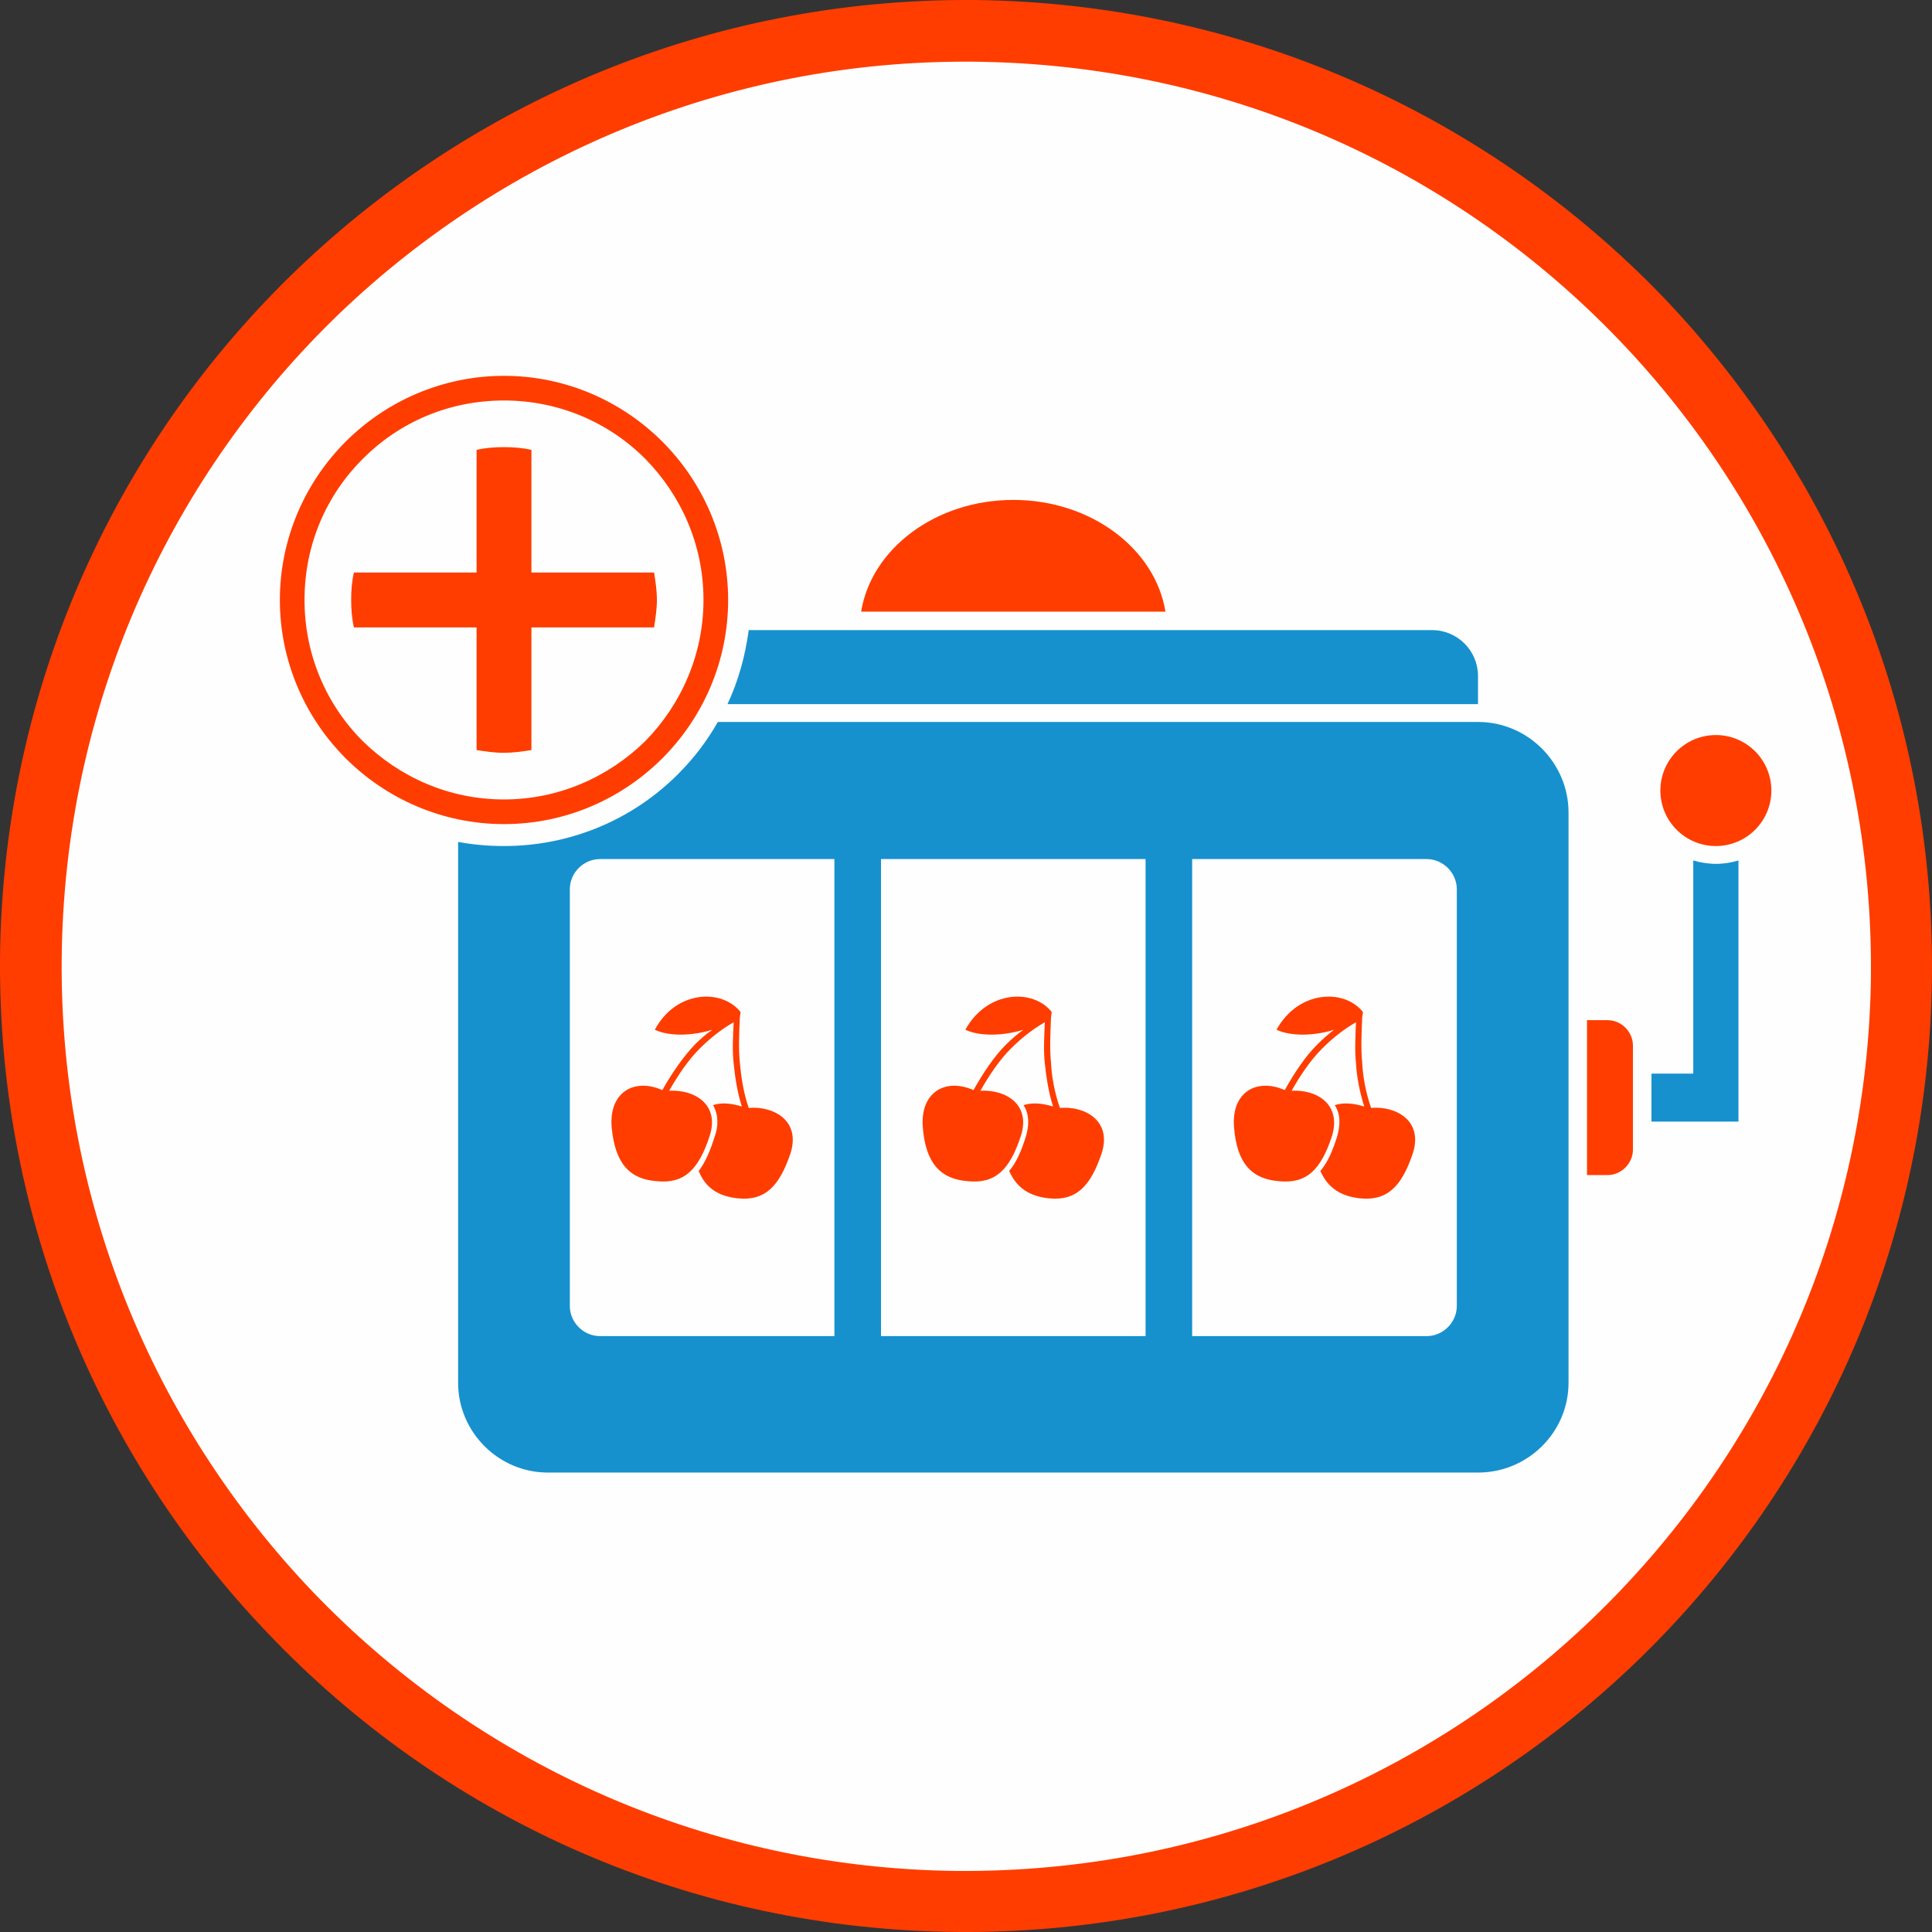 <?xml version="1.0" encoding="UTF-8"?>
<!DOCTYPE svg PUBLIC "-//W3C//DTD SVG 1.1//EN" "http://www.w3.org/Graphics/SVG/1.1/DTD/svg11.dtd">
<!-- Creator: CorelDRAW X7 -->
<svg xmlns="http://www.w3.org/2000/svg" xml:space="preserve" width="2907px" height="2907px" version="1.1" style="shape-rendering:geometricPrecision; text-rendering:geometricPrecision; image-rendering:optimizeQuality; fill-rule:evenodd; clip-rule:evenodd"
viewBox="0 0 29070 29070"
 xmlns:xlink="http://www.w3.org/1999/xlink">
 <rect x="0" y="0" width="29070" height="29070" fill="#333333" stroke="none"/>
 <defs>
  <style type="text/css">
   <![CDATA[
    .fil0 {fill:#FEFEFE}
    .fil2 {fill:#1691CE}
    .fil3 {fill:#FF3D00}
    .fil1 {fill:#FF3D00;fill-rule:nonzero}
   ]]>
  </style>
 </defs>
 <g id="Layer_x0020_1">
  <circle class="fil0" cx="14535" cy="14535" r="14230"/>
  <g id="_1224486992">
   <path class="fil1" d="M29067 14844c82,-4012 -1465,-7673 -4033,-10365 -2578,-2681 -6178,-4383 -10190,-4476 -4012,-82 -7673,1465 -10365,4043 -2681,2568 -4383,6168 -4476,10180 -82,4012 1465,7683 4043,10365 2568,2692 6168,4393 10180,4476 4012,82 7683,-1465 10365,-4033 2692,-2578 4393,-6178 4476,-10190zm-4703 -9725c2413,2516 3857,5951 3785,9705 -83,3764 -1681,7126 -4198,9540 -2516,2413 -5951,3857 -9705,3785 -3754,-83 -7126,-1681 -9540,-4198 -2403,-2516 -3857,-5951 -3775,-9705 83,-3754 1671,-7126 4188,-9540 2516,-2403 5951,-3857 9705,-3775 3764,83 7126,1671 9540,4188l0 0z"/>
   <path class="fil2" d="M10801 10863l11438 0c753,0 1362,619 1362,1362l0 8581c0,742 -609,1351 -1362,1351l-13995 0c-743,0 -1351,-609 -1351,-1351l0 -8138c227,42 453,62 691,62 979,0 1918,-381 2619,-1083 237,-237 433,-495 598,-784zm7137 2063l0 7178 3528 0c247,0 454,-206 454,-453l0 -6271c0,-248 -207,-454 -454,-454l-3528 0zm-701 7178l0 -7178 -3981 0 0 7178 3981 0zm-4682 0l0 -7178 -3527 0c-248,0 -454,206 -454,454l0 6271c0,247 206,453 454,453l3527 0z"/>
   <path class="fil2" d="M22239 10595l0 -423c0,-381 -309,-691 -691,-691l-10282 0c-52,382 -155,764 -320,1114l11293 0 0 0z"/>
   <path class="fil3" d="M15247 7522c1165,0 2135,732 2289,1681l-4579 0c155,-949 1124,-1681 2290,-1681l0 0z"/>
   <path class="fil3" d="M23879 15350l310 0c206,0 381,175 381,381l0 1568c0,206 -175,382 -381,382l-310 0 0 -2331 0 0z"/>
   <path class="fil2" d="M25478 12947l0 3207 -629 0 0 722 1309 0 0 -3929c-103,31 -216,51 -340,51 -113,0 -237,-20 -340,-51z"/>
   <circle class="fil3" cx="25818" cy="11895" r="835"/>
   <path class="fil3" d="M10069 16412c382,-21 763,206 609,681 -165,505 -382,722 -794,680 -413,-30 -630,-268 -681,-814 -41,-526 340,-743 763,-557 144,-258 320,-506 485,-681 82,-82 175,-165 268,-227 -299,93 -650,103 -866,0 319,-598 1010,-619 1289,-268 0,0 0,10 0,10l-10 73c-11,257 -21,474 0,680 20,206 51,444 134,681 381,-31 783,196 629,681 -165,495 -382,722 -794,680 -289,-31 -485,-154 -588,-412 103,-134 175,-310 237,-506 62,-165 62,-340 -21,-484 114,-42 268,-31 433,20 -72,-227 -103,-454 -123,-649 -21,-196 -11,-382 0,-619 -196,113 -361,247 -516,402 -165,165 -320,392 -454,629l0 0z"/>
   <path class="fil3" d="M19434 16412c382,-21 753,206 608,681 -165,505 -381,722 -794,680 -412,-30 -639,-268 -680,-814 -42,-526 340,-743 763,-557 144,-258 309,-506 485,-681 82,-82 175,-165 257,-227 -288,93 -649,103 -866,0 330,-598 1021,-619 1300,-268 0,0 0,10 0,10l-11 73c-10,257 -20,474 0,680 11,206 52,444 134,681 382,-31 784,196 629,681 -165,495 -381,722 -794,680 -288,-31 -484,-154 -598,-412 114,-134 186,-310 248,-506 51,-165 62,-340 -31,-484 123,-42 278,-31 443,20 -72,-227 -113,-454 -124,-649 -20,-196 -10,-382 0,-619 -196,113 -361,247 -515,402 -165,165 -320,392 -454,629l0 0z"/>
   <path class="fil3" d="M14752 16412c381,-21 763,206 608,681 -165,505 -382,722 -794,680 -413,-30 -639,-268 -681,-814 -41,-526 341,-743 763,-557 145,-258 310,-506 485,-681 83,-82 176,-165 268,-227 -299,93 -660,103 -876,0 330,-598 1021,-619 1299,-268 0,0 0,10 0,10l-10 73c-10,257 -21,474 0,680 10,206 51,444 134,681 382,-31 784,196 629,681 -165,495 -382,722 -794,680 -289,-31 -485,-154 -598,-412 113,-134 185,-310 247,-506 52,-165 62,-340 -31,-484 124,-42 279,-31 444,20 -72,-227 -103,-454 -124,-649 -21,-196 -10,-382 0,-619 -196,113 -361,247 -516,402 -165,165 -319,392 -453,629l0 0z"/>
   <path class="fil1" d="M7584 5655c928,0 1774,382 2382,990 609,609 990,1454 990,2383 0,928 -381,1773 -990,2382 -608,608 -1454,990 -2382,990 -929,0 -1774,-382 -2383,-990 -608,-609 -990,-1454 -990,-2382 0,-929 382,-1774 990,-2383 609,-608 1454,-990 2383,-990zm2124 1248c-546,-547 -1299,-877 -2124,-877 -836,0 -1578,330 -2125,877 -547,547 -877,1289 -877,2125 0,825 330,1578 877,2124 547,536 1289,877 2125,877 825,0 1578,-341 2124,-877 537,-546 877,-1299 877,-2124 0,-836 -340,-1578 -877,-2125z"/>
   <path class="fil3" d="M7996 6769l0 1846 1846 0c21,134 42,268 42,413 0,134 -21,278 -42,412l-1846 0 0 1846c-134,21 -278,41 -412,41 -145,0 -279,-20 -413,-41l0 -1846 -1846 0c-31,-134 -41,-278 -41,-412 0,-145 10,-279 41,-413l1846 0 0 -1846c134,-31 268,-41 413,-41 134,0 278,10 412,41z"/>
  </g>
 </g>
</svg>
